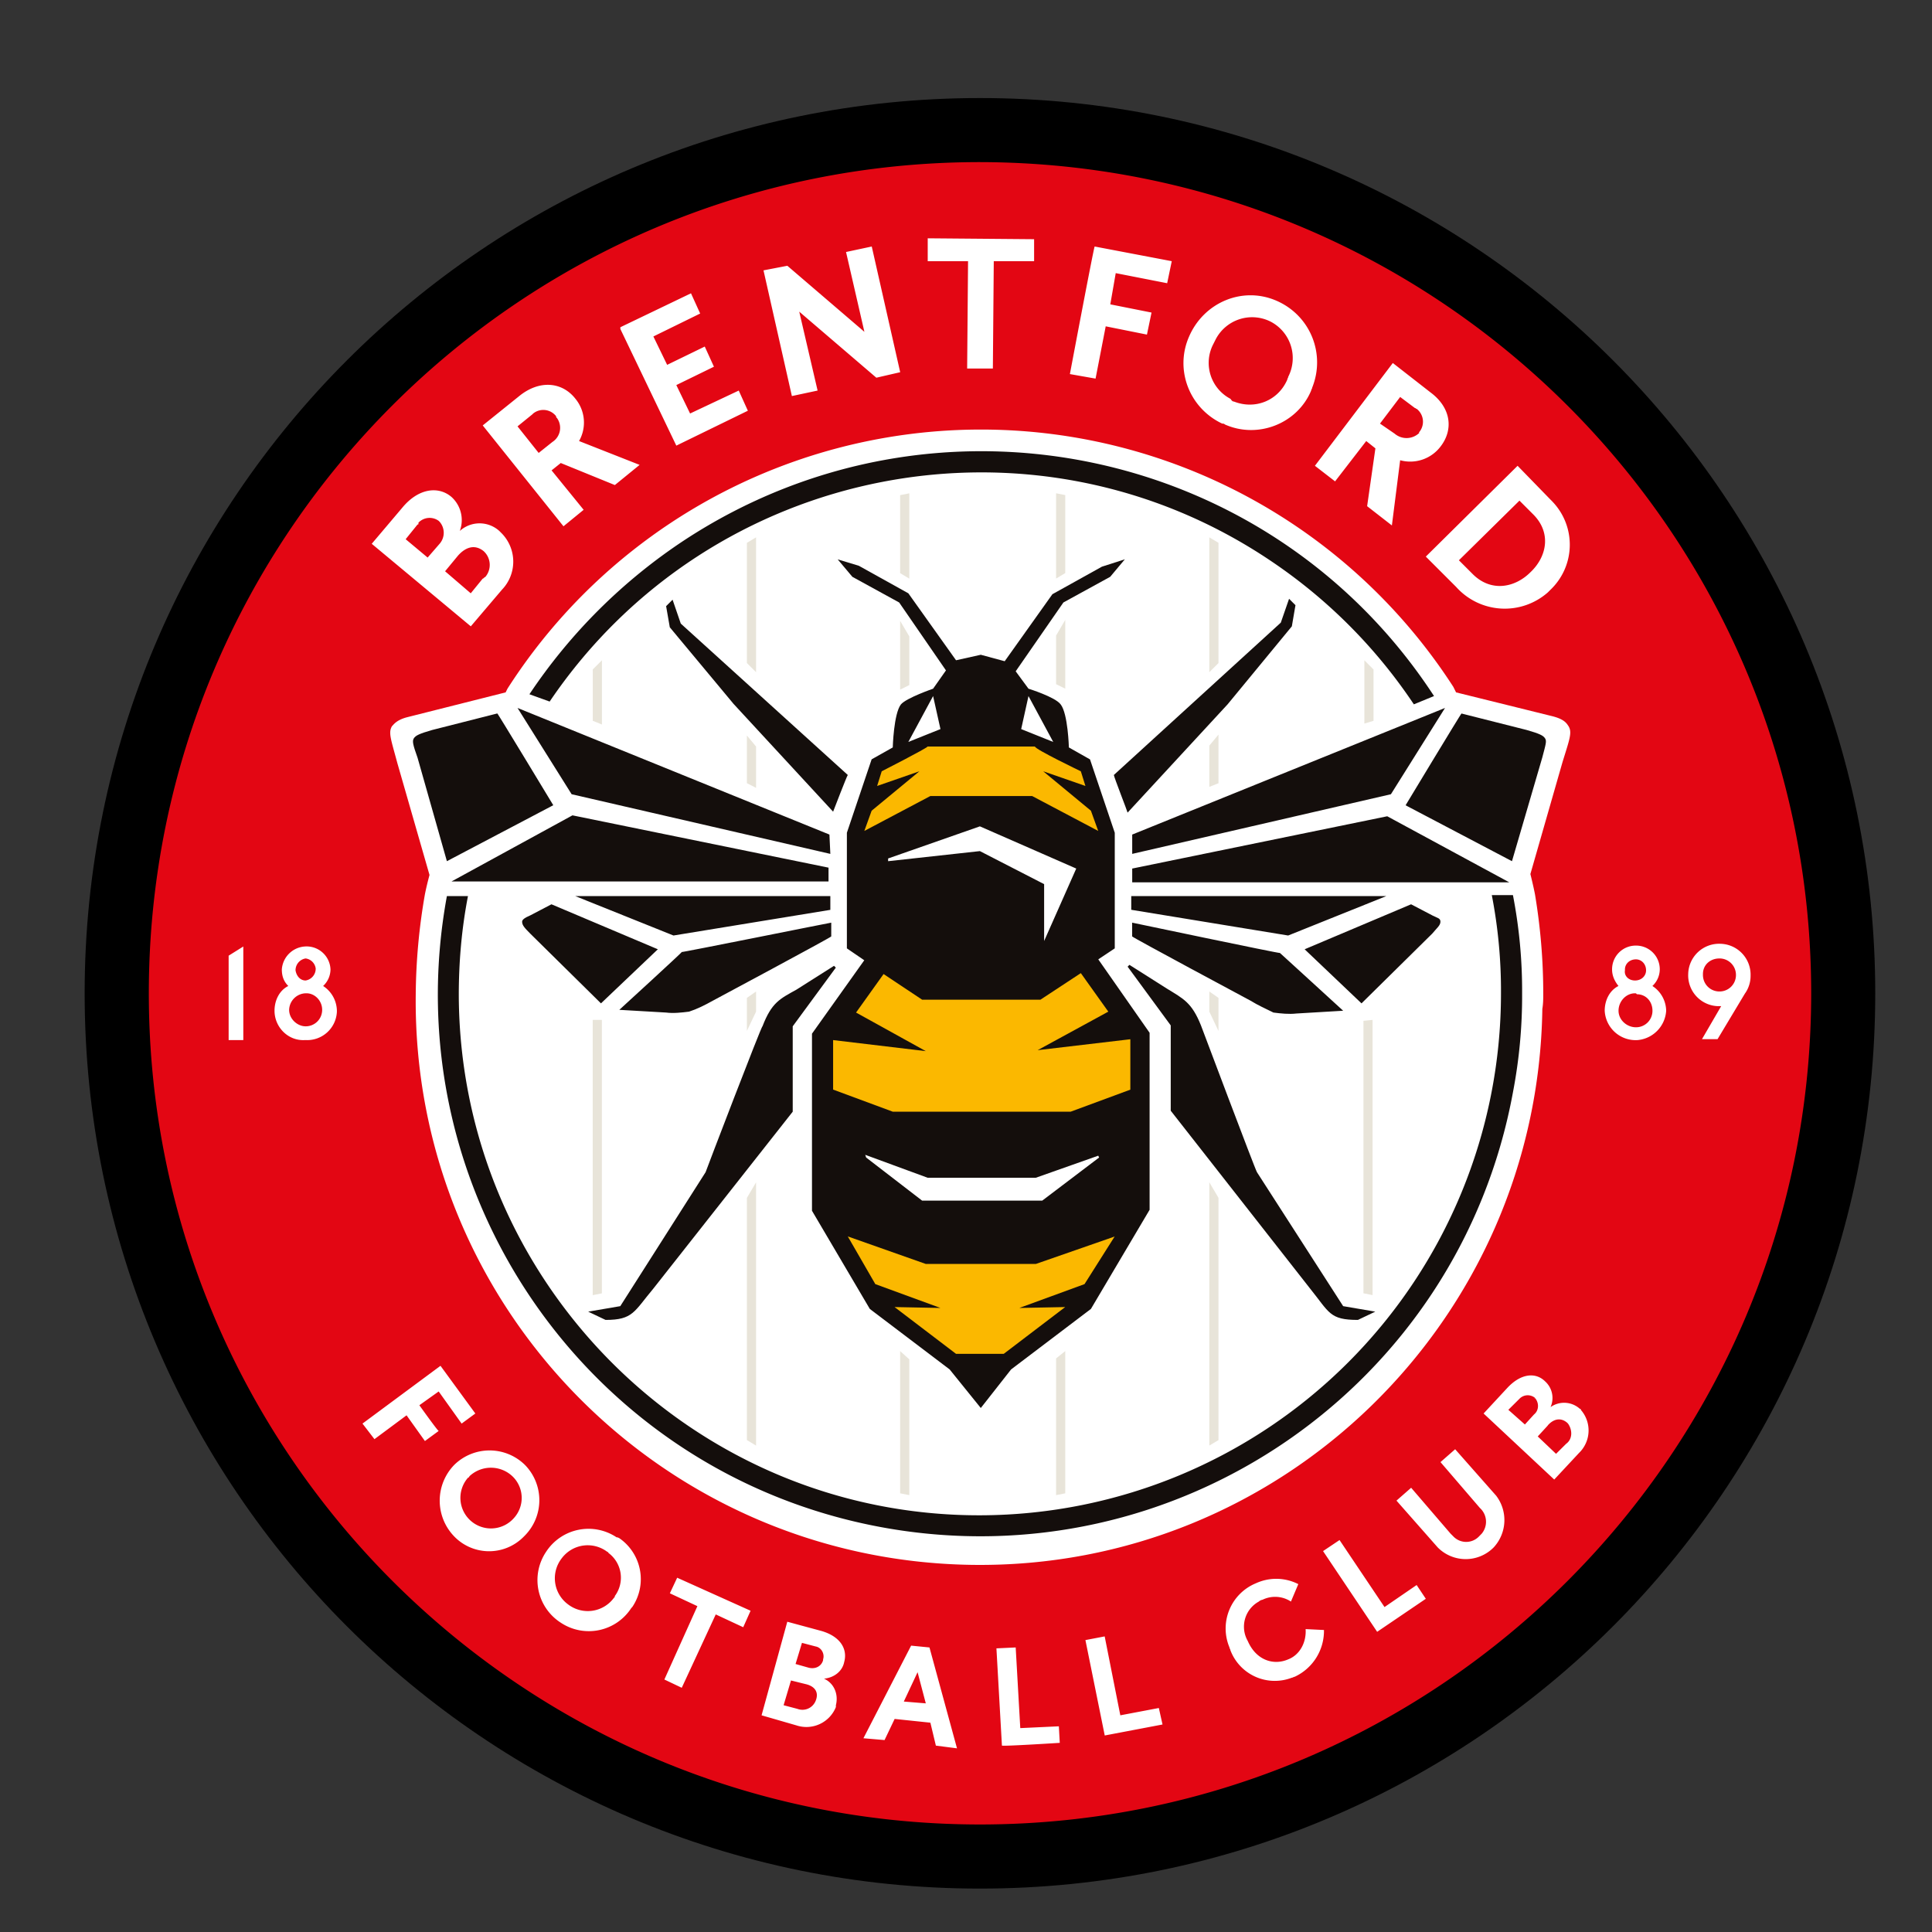 <svg width="32" height="32" fill="none" xmlns="http://www.w3.org/2000/svg">
  <rect width="100%" height="100%" fill="#333333" stroke="none"/>
  <g clip-path="url(#a)">
    <path d="M30.515 16.452c0-7.886-6.398-14.283-14.284-14.283-7.886 0-14.284 6.397-14.284 14.283 0 7.887 6.398 14.284 14.284 14.284 7.886 0 14.284-6.397 14.284-14.284Z" fill="#fff" stroke="#000" stroke-width="1.09"/>
    <path d="m25.637 23.61-.167.182.303.288.168-.167c.106-.076.106-.228.03-.334l-.015-.015c-.107-.091-.228-.061-.32.045Zm-17.885.865a.505.505 0 1 0 .76.669.496.496 0 0 0-.016-.684.519.519 0 0 0-.714-.015c-.015.015-.015.03-.03.03Zm17.672-1.322a.19.19 0 0 0-.258.016l-.015.015-.168.167.274.243.152-.167c.076-.06.091-.182.015-.273 0 .015-.015.015 0 0Zm3.48-6.7a.5.5 0 0 0 .091-.29.512.512 0 0 0-.502-.531.512.512 0 0 0-.531.501.51.51 0 0 0 .486.532h.06l-.318.547h.258l.456-.76Zm-1.307.288a.499.499 0 0 0-.228-.41.38.38 0 0 0 .122-.274.392.392 0 0 0-.395-.395.392.392 0 0 0-.395.395c0 .107.045.198.106.274-.152.076-.228.243-.228.41a.513.513 0 0 0 .547.486.521.521 0 0 0 .471-.486Zm-1.428 6.595a.389.389 0 0 0-.487-.03.371.371 0 0 0-.09-.426c-.153-.152-.396-.137-.624.106l-.395.426 1.17 1.094.41-.44a.518.518 0 0 0 .03-.715c0-.015 0-.015-.014-.015Zm-1.383 1.443-.684-.775-.243.213.653.76a.308.308 0 0 1 .03.425l-.045.046a.294.294 0 0 1-.425 0l-.046-.046-.653-.76-.243.213.683.775a.651.651 0 0 0 .927 0 .666.666 0 0 0 .046-.85Zm-1.17 1.702-.152-.228-.532.365-.745-1.11-.273.183.896 1.337.806-.547Zm-1.687.517-.304-.015c.015.212-.091.425-.288.501-.244.106-.532.015-.67-.304a.475.475 0 0 1 .183-.653.115.115 0 0 1 .061-.03.477.477 0 0 1 .471.03l.122-.289a.805.805 0 0 0-.7-.015.81.81 0 0 0-.44 1.064c0 .015.015.03.015.045a.786.786 0 0 0 1.018.456c.016 0 .03-.015.046-.015a.838.838 0 0 0 .486-.775Zm-2.674 1.565-.061-.273-.638.121-.259-1.307-.319.061.32 1.58.957-.182Zm-1.702.304-.015-.274-.639.03-.076-1.336-.319.015.091 1.61c0 .016.958-.045.958-.045Zm8.008-12.415c0-.547-.046-1.094-.137-1.64-.03-.153-.076-.335-.076-.335l.532-1.854c.122-.395.167-.501.091-.608-.03-.045-.076-.106-.258-.152l-1.596-.395-.045-.091a9.312 9.312 0 0 0-15.667.03l-.03.061-1.626.41c-.182.046-.228.122-.258.152-.061.107-.016.213.09.608l.533 1.854s-.046.167-.076.32a10.021 10.021 0 0 0-.152 1.656c-.061 5.15 4.057 9.375 9.208 9.451 5.151.076 9.376-4.057 9.452-9.208.015-.092.015-.167.015-.259Zm-9.71 12.506-.456-1.671-.304-.03-.79 1.534.35.03.167-.35.592.062.091.38.35.045Zm-2.249-1.945-.562-.152-.426 1.55.578.167a.526.526 0 0 0 .653-.304v-.03c.046-.182-.03-.365-.197-.44.167-.016.304-.122.334-.274.06-.213-.06-.426-.38-.517Zm-1.17-.334-1.216-.547-.121.258.456.213-.547 1.215.288.137.563-1.215.455.212.122-.273Zm-2.219-1.216a.838.838 0 0 0-1.17.243.838.838 0 0 0 .244 1.17.838.838 0 0 0 1.17-.243l.015-.015a.825.825 0 0 0-.213-1.14c-.03-.015-.03-.015-.046-.015Zm-1.519-.03a.835.835 0 0 0 0-1.17.835.835 0 0 0-1.17 0 .85.85 0 0 0-.015 1.17.803.803 0 0 0 1.155.03l.03-.03Zm-1.748-2.158.32-.228.38.532.227-.167-.577-.79-1.292.957.198.258.532-.395.304.426.228-.167c-.016 0-.32-.426-.32-.426ZM5.58 16.741a.499.499 0 0 0-.228-.41.38.38 0 0 0 .122-.274.396.396 0 0 0-.426-.38.409.409 0 0 0-.38.38c0 .107.03.198.107.274-.152.076-.228.243-.228.41 0 .274.228.502.501.486h.015a.493.493 0 0 0 .517-.47v-.016Zm-1.55-1.064-.243.152v1.398h.243v-1.55Zm2.127-6.67 1.641 1.367.517-.608a.67.67 0 0 0-.015-.942l-.03-.03a.488.488 0 0 0-.654 0 .517.517 0 0 0-.137-.562c-.212-.183-.547-.152-.82.182l-.502.593Zm1.839-1.96 1.337 1.67.334-.273-.531-.653.152-.122.896.365.41-.334-1.003-.395a.62.62 0 0 0-.06-.7c-.213-.273-.578-.318-.912-.06l-.623.501Zm2.28-1.596.926 1.93 1.185-.578-.151-.334-.806.38-.228-.471.623-.304-.152-.334-.623.303-.228-.47.775-.38-.152-.335-1.17.562v.03Zm2.37-.973.47 2.082.426-.091-.304-1.307 1.277 1.094.395-.091-.471-2.082-.426.091.304 1.322-1.276-1.094-.395.076Zm2.72-.152h.668l-.015 1.778h.426l.015-1.778h.668v-.364l-1.762-.015v.38Zm2.355 1.87.425.075.168-.866.683.137.076-.365-.683-.136.09-.517.852.167.076-.365-1.277-.243c-.015.015-.41 2.112-.41 2.112Zm2.568.835c.547.243 1.2-.015 1.428-.562 0-.015.016-.03.016-.046.227-.562-.03-1.2-.593-1.443-.562-.243-1.2.03-1.444.592-.243.547 0 1.186.547 1.444.016 0 .03 0 .046.015Zm2.78-1.018-1.29 1.702.334.258.516-.668.152.121-.137.958.41.319.137-1.08a.63.63 0 0 0 .669-.227c.213-.274.182-.638-.167-.897l-.623-.486Zm2.067 1.702-1.52 1.504.502.502a1.08 1.08 0 0 0 1.52.09l.045-.045a1.03 1.03 0 0 0 .03-1.458c-.014-.016-.03-.03-.045-.046l-.532-.547Zm4.863 8.737c0 7.598-6.17 13.767-13.767 13.767-7.598 0-13.767-6.169-13.767-13.767 0-7.597 6.154-13.767 13.767-13.767 7.613.015 13.767 6.17 13.767 13.767Zm-9.558-9.8c.35.136.73-.016.881-.365 0-.016.015-.03.015-.046a.68.68 0 0 0-.288-.912.68.68 0 0 0-.912.289l-.046.091a.672.672 0 0 0 .29.897c.03.045.045.045.06.045Zm3.07.5a.27.27 0 0 0-.046-.38c-.015 0-.015-.014-.03-.014l-.244-.183-.334.441.243.167a.303.303 0 0 0 .41-.015c-.015 0 0-.015 0-.015Zm4.968 8.723c-.152 0-.273.106-.273.258v.015c0 .152.121.274.273.274a.272.272 0 0 0 .274-.274.272.272 0 0 0-.274-.273Zm-1.398.577c-.152 0-.273.137-.273.289 0 .152.137.274.289.274a.272.272 0 0 0 .273-.274c0-.152-.106-.273-.258-.273-.015-.016-.015-.016-.03-.016Zm0-.212c.107 0 .183-.076.183-.168 0-.106-.076-.182-.168-.182-.106 0-.182.076-.182.167v.015c-.015.092.061.168.167.168Zm-1.732-6.762c.274-.259.35-.654.046-.958l-.228-.228-1.003.988.228.228c.304.304.699.228.957-.03ZM9.211 6.894a.268.268 0 0 0-.38-.045l-.015.015-.244.198.35.44.228-.182a.278.278 0 0 0 .076-.395c-.015-.015-.015-.015-.015-.03Zm-4.149 9.558a.283.283 0 0 0-.273.274c0 .152.137.273.273.273a.272.272 0 0 0 .274-.273c0-.152-.122-.274-.259-.274h-.015Zm8.282 11.442-.243-.06-.122.41.228.06a.236.236 0 0 0 .304-.136c.06-.152-.03-.243-.167-.274Zm-3.282-2.188a.537.537 0 0 0-.76.107.537.537 0 0 0 .106.76.537.537 0 0 0 .76-.107c.015-.015.015-.015.015-.03a.51.51 0 0 0-.106-.715s0-.015-.015-.015Zm-5-9.466a.198.198 0 0 0 .167-.198.193.193 0 0 0-.167-.167.198.198 0 0 0-.167.197c.015.092.076.168.167.168Zm1.854-7.553-.197.244.364.304.198-.228a.277.277 0 0 0 0-.365l-.015-.015a.255.255 0 0 0-.335.03c0 .03 0 .03-.015.03Zm6.595 18.584-.228-.06-.106.35.212.06c.107.03.213-.015.244-.122v-.015c.03-.091-.03-.197-.122-.213Zm1.459.912.364.03-.136-.516-.228.486ZM7.995 9.584l-.198.243-.425-.365.213-.258c.121-.137.273-.197.425-.076a.308.308 0 0 1 .03.426c-.03.015-.03.03-.045.03Z" fill="#E30613"/>
    <path d="M9.104 11.62c2.674-3.95 8.038-4.984 11.974-2.31a8.63 8.63 0 0 1 2.34 2.356l.334-.137c-2.705-4.148-8.266-5.303-12.415-2.583a9.129 9.129 0 0 0-2.568 2.553l.335.121Zm-1.702 3.222c-.897 4.877 2.325 9.557 7.202 10.454 4.878.896 9.558-2.325 10.455-7.203a8.455 8.455 0 0 0 .152-1.64 8.3 8.3 0 0 0-.152-1.627h-.35a8.3 8.3 0 0 1 .152 1.626 8.644 8.644 0 0 1-8.616 8.646c-4.756.016-8.63-3.86-8.646-8.615 0-.547.046-1.094.152-1.641h-.35Z" fill="#140E0C"/>
    <path d="M9.817 16.893v4.559l.152-.03v-4.529h-.152ZM9.97 12v-1.064l-.152.152v.851L9.97 12Zm4.939-1.717v1.14l.152-.076v-.806l-.152-.258Zm0 12.095v2.356l.152.03v-2.249l-.152-.137Zm.152-12.794V8.171l-.152.03v1.292l.152.091Zm-2.538 7.172v-.334l-.152.106v.547l.152-.319Zm0-3.707v-.684l-.152-.183v.79l.152.077Zm-.152 6.792v4.011l.152.092v-4.361l-.152.258Zm.152-8.707V8.9l-.152.091v1.991l.152.152Zm10.06 5.774v4.513l.151.03v-4.558l-.152.015Zm.167-4.969v-.85l-.152-.153v1.049l.152-.046Zm-5.258-1.413v.806l.152.075v-1.14l-.152.26Zm0 11.974v2.264l.152-.03v-2.356l-.152.122Zm.152-13.007V8.2l-.152-.03v1.413l.152-.091Zm2.538 7.582v-.547l-.152-.106v.334l.152.32Zm0-4.102v-.806l-.152.183v.683l.152-.06Zm-.152 6.61v4.36l.152-.09V19.84l-.152-.258Zm0-8.45V8.9l.152.091v1.991l-.152.152Z" fill="#E8E4D9"/>
    <path d="m18.753 13.823 5.181-2.097-.896 1.429-4.285.988v-.32Zm0 .563v.228h6.245l-2.021-1.094-4.224.866ZM6.915 12.547l.487 1.717 1.762-.927s-.927-1.534-.927-1.52l-1.079.274c-.212.061-.273.091-.303.137-.03.046-.016.106.06.32Zm2.568.957L7.478 14.6h6.245v-.229l-4.24-.866Zm-.835 1.763c0 .06.045.106.136.198l1.17 1.154.942-.896-1.762-.745-.35.183c-.106.045-.136.076-.136.106Zm5.09-1.444-5.166-2.097.896 1.429 4.285.988-.015-.32Zm-4.21 1.019 1.627.653 2.598-.425v-.228H9.53Zm1.764.926c.03-.015-1.034.958-1.034.958l.775.045c.122.016.259 0 .38-.015.137-.045.258-.106.395-.182 0 0 1.96-1.049 1.96-1.064v-.228c-.015 0-2.507.502-2.476.486Zm7.46-.486v.228c0 .015 1.96 1.064 1.96 1.064.122.076.259.137.38.197.122.016.259.03.38.016l.775-.046s-1.063-.973-1.048-.957c.015.015-2.447-.502-2.447-.502Zm4.97-.121-.35-.183-1.763.745.942.896 1.17-1.154c.076-.092.137-.137.137-.198 0-.06-.046-.06-.137-.106Zm-2.903 4.254c-.03-.045-.927-2.43-.927-2.43-.152-.38-.289-.441-.562-.609l-.623-.395-.03.03.714.973v1.413l2.31 2.948c.319.395.319.517.79.517l.288-.137-.532-.091-1.428-2.219Zm-9.132 0-1.413 2.219-.532.091.288.137c.456 0 .471-.137.79-.517l2.31-2.932v-1.414l.714-.972-.03-.03-.623.395c-.274.152-.41.212-.562.607-.015-.015-.927 2.37-.942 2.416Zm13.903-7.187c-.03-.046-.09-.076-.303-.137l-1.08-.273c0-.015-.926 1.52-.926 1.52l1.762.926.502-1.717c.06-.228.076-.273.045-.319Zm-6.853 2.614v.227l2.599.426 1.626-.653h-4.225Zm-.06-1.383 1.656-1.793 1.064-1.292.06-.35-.106-.106-.137.395-2.765 2.523c0 .03.227.608.227.623Zm-6.534-1.808 1.656 1.793s.228-.593.243-.608l-2.766-2.507-.136-.396-.107.107.061.35 1.049 1.26Zm1.732-2.386.243.289.775.425.775 1.125-.213.303s-.44.152-.532.259c-.121.152-.136.714-.136.714l-.35.197-.41 1.216v1.915l.288.197-.866 1.216v2.933l.958 1.626 1.322 1.002.516.639.502-.639 1.322-1.002.972-1.642v-2.932l-.85-1.216.273-.182v-1.915l-.41-1.215-.35-.198s-.015-.562-.137-.714c-.09-.122-.532-.259-.532-.259l-.212-.288.79-1.14.775-.425.243-.29-.38.122-.82.456-.79 1.11-.396-.107-.41.091-.79-1.109-.82-.456-.35-.106Zm1.58 2.264.122.547-.532.213.41-.76Zm1.58 0 .41.76-.531-.213.121-.547Zm-.805 2.158 1.596.699-.532 1.2v-.942l-1.064-.547-1.52.167v-.045l1.52-.532Zm-1.9 5.44 1.034.38h1.793l1.033-.365.015.03-.942.714h-1.99l-.927-.714-.015-.045Z" fill="#140E0C"/>
    <path d="m18.464 20.48-1.307.455h-1.823l-1.292-.456.456.79 1.079.395-.76-.015 1.018.775h.79l1.018-.775-.76.015 1.08-.395.5-.79Zm-4.148-6.717 1.093-.578h1.687l1.094.578-.121-.335-.79-.653.699.243-.076-.243s-.76-.365-.76-.41h-1.778c-.015.03-.76.41-.76.41l-.076.243.7-.243-.791.653-.121.335Zm4.406 3.45-1.535.181 1.17-.638-.455-.638-.669.44h-1.96l-.638-.425-.456.638 1.155.639-1.535-.183v.82l.988.366h2.947l.988-.365v-.836Z" fill="#FBB800"/>
  </g>
  <defs>
    <clipPath id="a">
      <path fill="#fff" transform="translate(1)" d="M0 0h30.476v32H0z"/>
    </clipPath>
  </defs>
</svg>
